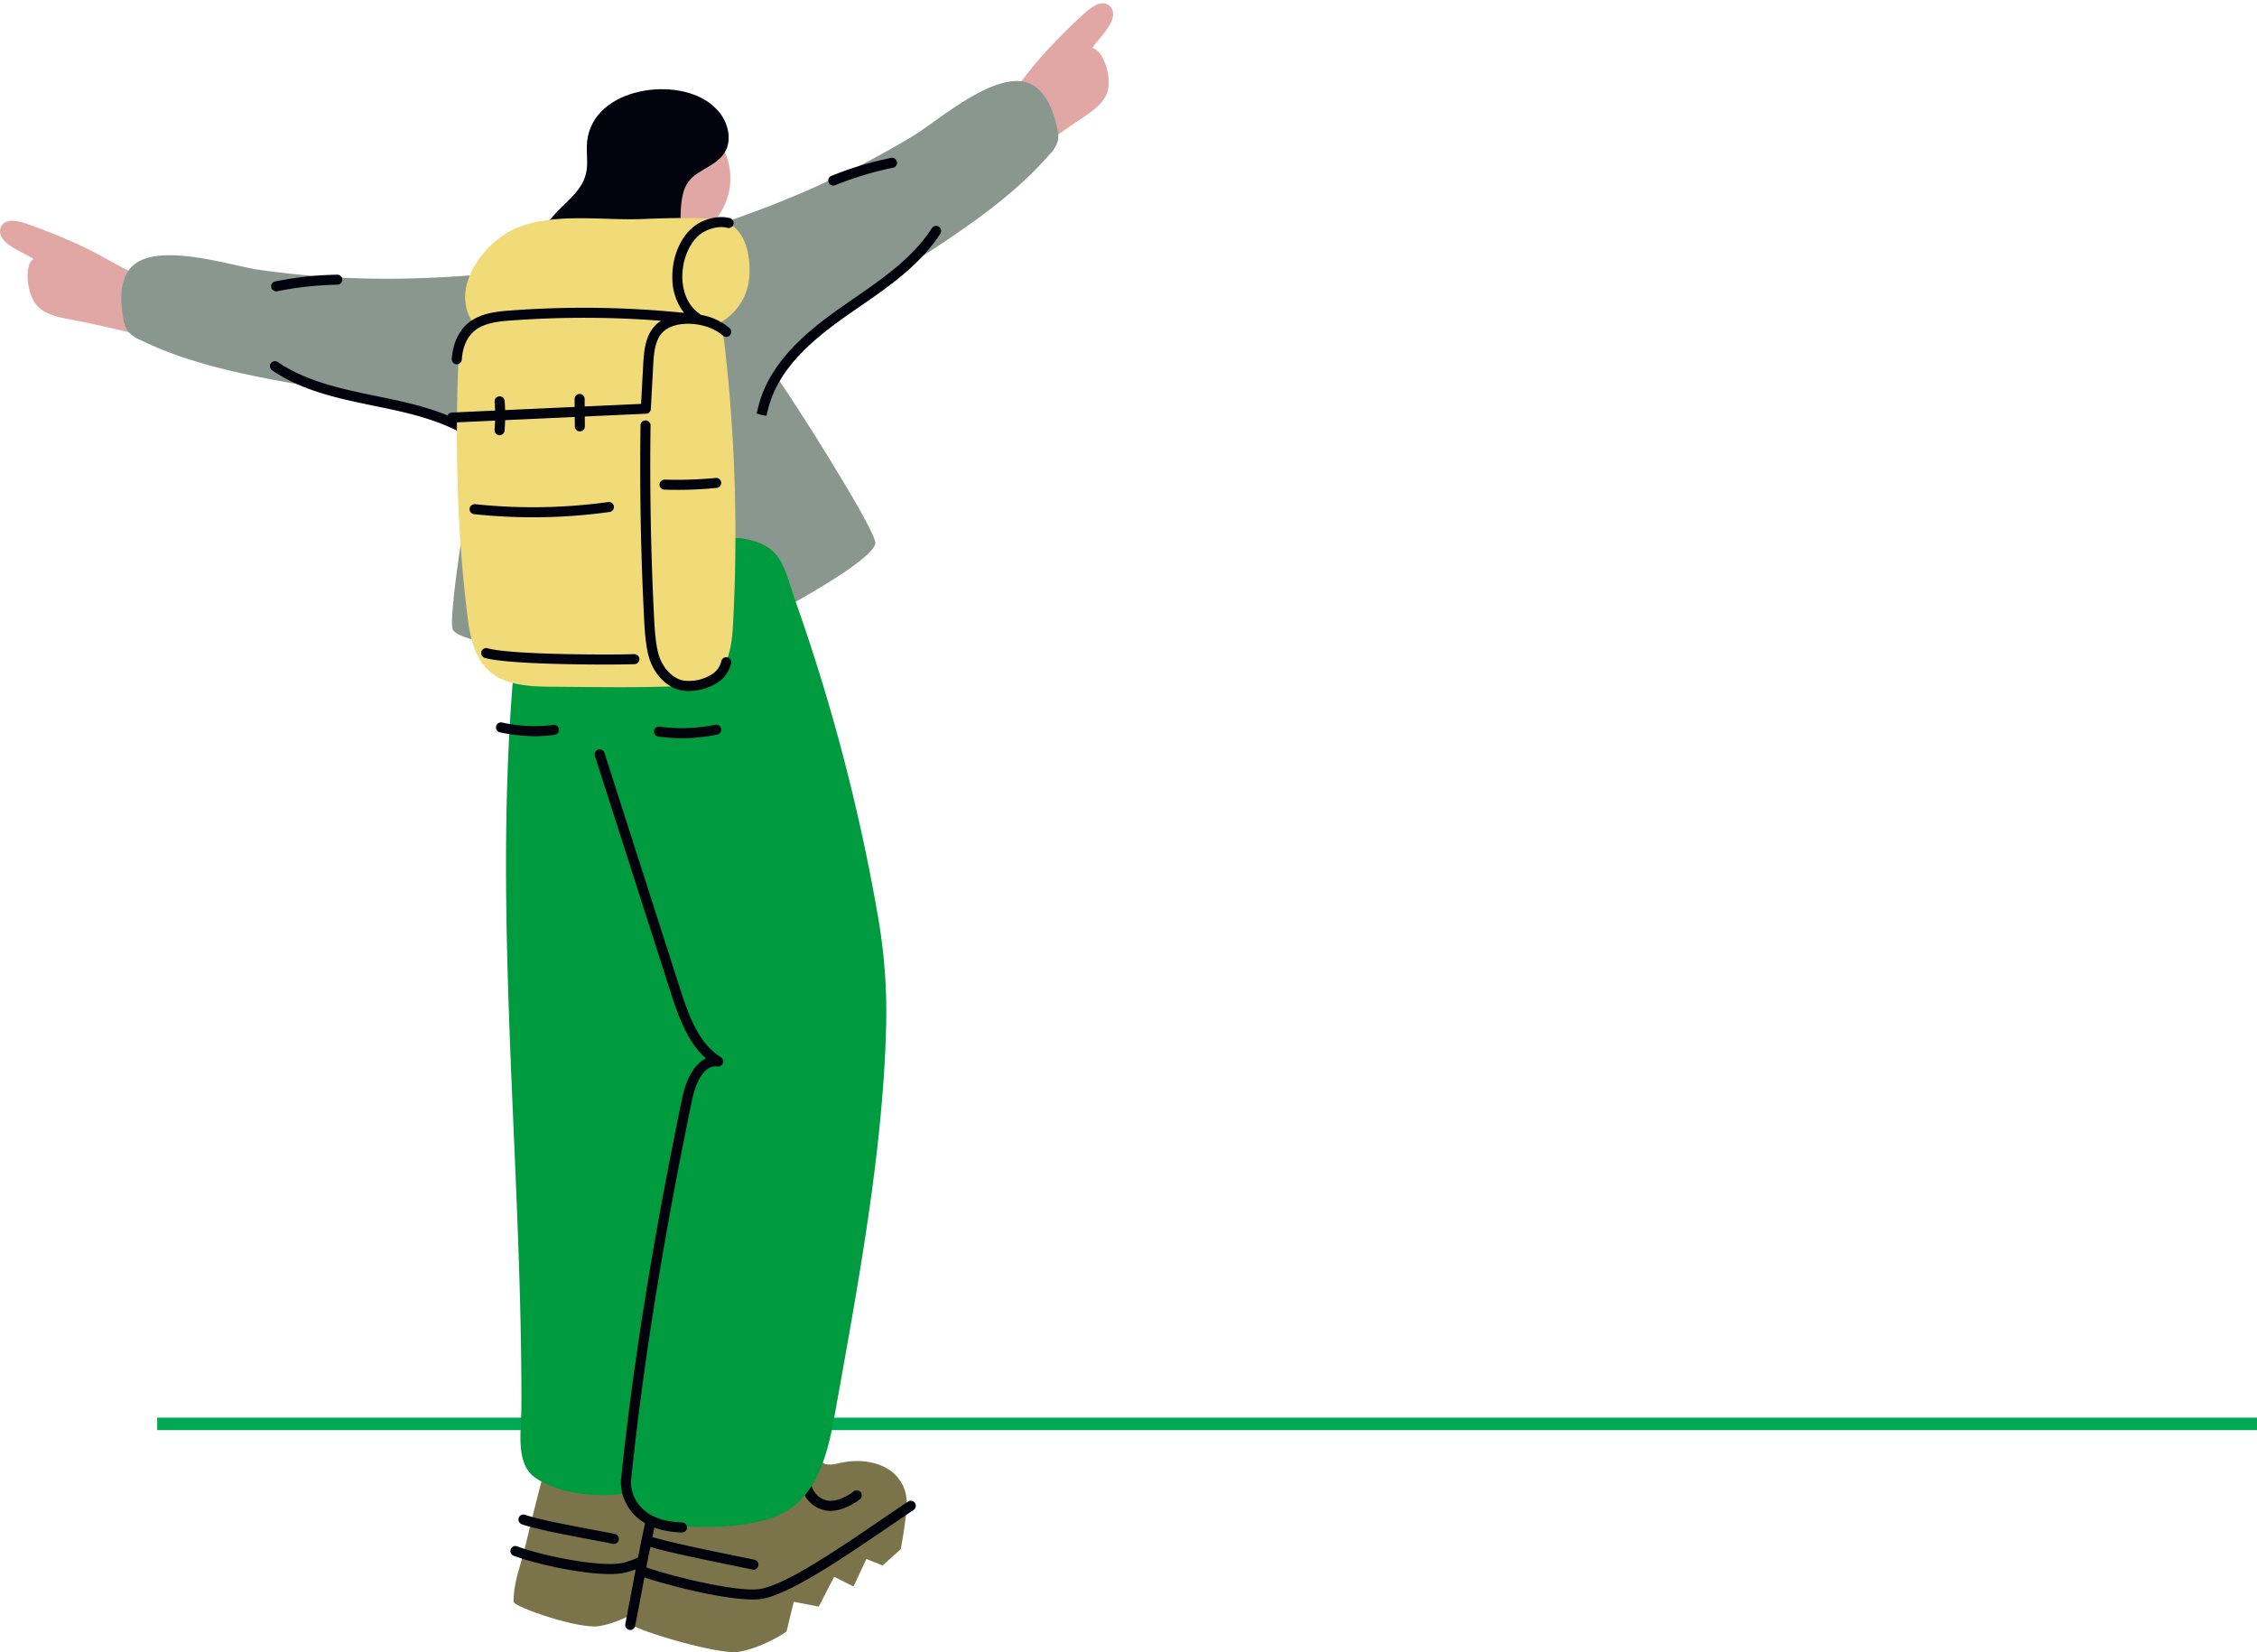 <svg xmlns="http://www.w3.org/2000/svg" width="724.998" height="530.741" viewBox="0 0 724.998 530.741">
  <g id="pointer" transform="translate(-503.502 -382.959)">
    <line id="Line_8" data-name="Line 8" x2="674.5" transform="translate(554 840.379)" fill="none" stroke="#0a5" stroke-width="4"/>
    <g id="Group_146" data-name="Group 146">
      <g id="Group_144" data-name="Group 144" transform="translate(-48.325 -70.943)">
        <g id="Group_143" data-name="Group 143" transform="matrix(0.921, -0.391, 0.391, 0.921, 741.198, 524.577)">
          <path id="Path_114" data-name="Path 114" d="M51.577,2.15c-.578-1.4-2.343-3.4-8.6-1.1A183.948,183.948,0,0,0,23.366,9.166C15.725,13,8.5,18.049.016,19.909c-.2.045,1.495,16.147,1.654,18.007,0,0,17.548-4.343,26.516-6.039,3.853-.729,7.869-1.346,10.906-3.806,4.234-3.426,5.117-13.918,1.966-15.8,2.4-1.579,5.1-2.586,7.48-4.272a9.291,9.291,0,0,0,2.569-2.444A3.777,3.777,0,0,0,51.577,2.15Z" transform="translate(129.079 0)" fill="#e1a7a5"/>
          <path id="Path_127" data-name="Path 127" d="M148.58,5.712c-6.327-11.424-32.659-2.417-42.432-1.026-27.966,3.982-53.985,3.486-81.934.5-3.962-.424-8.1-.825-11.816.6-2.164.83-17.355,123.59-10.743,123,16.737-1.5,39.618-4.336,42.224-8.409,1.089-1.7-1.118-18-1.854-23.164C41,90.046,38.762,74.462,35.546,58.436a43.028,43.028,0,0,1,4.7-2.906,104.967,104.967,0,0,1,22.98-8.095c4.046-.987,8.157-1.859,12.309-2.673,23.168-4.535,47.584-7.2,68.685-17.509a10.347,10.347,0,0,0,4.237-3.109A10.17,10.17,0,0,0,149.824,20C150.63,15.19,150.942,9.976,148.58,5.712Z" transform="translate(0 11.058)" fill="#89978e"/>
          <path id="Path_137" data-name="Path 137" d="M77.268.7A1.617,1.617,0,0,0,75.027.279C65.752,6.614,54.236,8.984,43.1,11.272c-1.683.347-3.365.692-5.033,1.049-12.758,2.735-27,6.994-35.86,17.843C1.436,31.106.717,32.093,0,33.075l1.259,1.011,1.346.888c.682-.937,1.364-1.874,2.1-2.772,8.231-10.081,21.825-14.112,34.04-16.728,1.659-.357,3.33-.7,5.005-1.044C55.2,12.076,67.036,9.639,76.844,2.942A1.611,1.611,0,0,0,77.268.7Z" transform="translate(25.113 45.086)" fill="#00020c"/>
          <path id="Path_138" data-name="Path 138" d="M1.587,3.229a104.976,104.976,0,0,1,19.333,2.1,1.612,1.612,0,0,0,.642-3.158A108.352,108.352,0,0,0,1.636,0,1.59,1.59,0,0,0,0,1.593,1.615,1.615,0,0,0,1.587,3.229Z" transform="translate(75.368 17.307)" fill="#00020c"/>
        </g>
        <g id="Group_142" data-name="Group 142" transform="translate(551.828 524.832)">
          <path id="Path_142" data-name="Path 142" d="M904.664-746.09c.578-1.4,2.343-3.4,8.6-1.1a183.928,183.928,0,0,1,19.616,8.117c7.641,3.83,14.868,8.883,23.349,10.743.2.045-1.495,16.147-1.654,18.007,0,0-17.548-4.343-26.516-6.039-3.853-.729-7.869-1.346-10.906-3.806-4.234-3.426-5.117-13.918-1.966-15.8-2.4-1.579-5.1-2.586-7.48-4.272a9.289,9.289,0,0,1-2.569-2.444A3.777,3.777,0,0,1,904.664-746.09Z" transform="translate(-904.44 748.24)" fill="#e1a7a5"/>
          <path id="Path_139" data-name="Path 139" d="M854.214-738.068c6.327-11.424,32.659-2.417,42.432-1.026,27.966,3.982,53.985,3.486,81.934.5,3.962-.424,8.1-.825,11.816.6,2.164.83,17.355,123.59,10.743,123-16.737-1.5-39.618-4.336-42.224-8.41-1.088-1.7,1.118-18,1.854-23.163,1.026-7.165,3.263-22.75,6.478-38.776a43.015,43.015,0,0,0-4.7-2.906,104.972,104.972,0,0,0-22.98-8.094c-4.046-.987-8.157-1.859-12.309-2.673-23.168-4.535-47.584-7.2-68.685-17.509a10.349,10.349,0,0,1-4.237-3.109,10.172,10.172,0,0,1-1.369-4.145C852.163-728.59,851.851-733.8,854.214-738.068Z" transform="translate(-813.423 754.838)" fill="#89978e"/>
          <path id="Path_141" data-name="Path 141" d="M862.786-729.351a1.617,1.617,0,0,1,2.241-.424c9.275,6.334,20.791,8.7,31.927,10.993,1.683.347,3.365.692,5.033,1.049,12.758,2.735,27,6.994,35.86,17.843.771.942,1.49,1.929,2.207,2.911l-1.259,1.011-1.346.888c-.682-.937-1.364-1.874-2.1-2.772-8.231-10.081-21.825-14.112-34.04-16.728-1.659-.357-3.33-.7-5.005-1.044-11.447-2.355-23.287-4.792-33.1-11.489A1.611,1.611,0,0,1,862.786-729.351Z" transform="translate(-775.798 775.141)" fill="#00020c"/>
          <path id="Path_140" data-name="Path 140" d="M904.041-738.03a104.972,104.972,0,0,0-19.333,2.1,1.628,1.628,0,0,1-.322.035,1.612,1.612,0,0,1-1.577-1.292,1.61,1.61,0,0,1,1.257-1.9,108.347,108.347,0,0,1,19.926-2.167,1.59,1.59,0,0,1,1.636,1.589A1.615,1.615,0,0,1,904.041-738.03Z" transform="translate(-795.675 758.566)" fill="#00020c"/>
        </g>
        <g id="Group_134" data-name="Group 134" transform="translate(715.776 901.345)">
          <path id="Path_115" data-name="Path 115" d="M835.345-544.906c-1.379,5.953-3.932,11.833-3.754,17.942.045,1.525,20.952,8.891,27.527,7.745,7.564-1.314,13.965-5.69,20.461-9.451,6.629-3.838,5.377-62.2,3.124-63.92-2.378-1.81-24.81-1.418-32.463-1.554C847.22-594.2,836.9-551.645,835.345-544.906Z" transform="translate(-830.541 594.144)" fill="#7b744b"/>
          <g id="Group_133" data-name="Group 133" transform="translate(0 39.088)">
            <path id="Path_116" data-name="Path 116" d="M884.552-574.247a1.608,1.608,0,0,0-2.207-.57c-6.892,4.071-11.933,6.389-15.409,7.1-6.9,1.391-25.536-2.3-33.589-5.37a1.616,1.616,0,0,0-2.08.932,1.612,1.612,0,0,0,.932,2.08c6.312,2.4,21.287,5.893,30.795,5.893a23.708,23.708,0,0,0,4.582-.377c3.835-.779,9.2-3.223,16.408-7.48A1.608,1.608,0,0,0,884.552-574.247Z" transform="translate(-831.162 583.313)" fill="#00020c"/>
            <path id="Path_117" data-name="Path 117" d="M833.268-575.25c4.247,1.547,14.91,3.55,22.695,5.011,2.854.538,5.224.984,6.55,1.272a1.5,1.5,0,0,0,.344.04,1.616,1.616,0,0,0,1.574-1.27,1.612,1.612,0,0,0-1.232-1.916c-1.344-.295-3.749-.746-6.642-1.292-7.242-1.361-18.188-3.419-22.187-4.872a1.6,1.6,0,0,0-2.065.962A1.609,1.609,0,0,0,833.268-575.25Z" transform="translate(-829.615 578.378)" fill="#00020c"/>
          </g>
        </g>
        <g id="Group_136" data-name="Group 136" transform="translate(752.648 907.682)">
          <path id="Path_118" data-name="Path 118" d="M850.726-546.28a191.779,191.779,0,0,0-3.82,22.655c-.126,1.52,27.792,10.036,34.365,8.893,7.958-1.383,15.3-6.481,15.3-6.481L898.9-530.8l8.038,1.555,4.924-9.592,6.223,3.111,4.148-8.816,5.186,2.075,5.856-5.211s.888-5.005,1.143-6.974c.719-5.524,1.773-10.244-1.255-14.922-3.937-6.084-12.5-7.45-19.546-5.774-2.137.508-4.909,1-6.084-.85-.488-.771-.565-9.441-.59-12.838-11.516-.206-31.871-2.34-43.387-2.546C860.536-591.642,852.285-553.016,850.726-546.28Z" transform="translate(-844.748 591.588)" fill="#7b744b"/>
          <g id="Group_135" data-name="Group 135" transform="translate(0 3.843)">
            <path id="Path_119" data-name="Path 119" d="M939.116-564.849a1.615,1.615,0,0,0-2.236-.439c-2.494,1.673-5.115,3.463-7.8,5.3-14.414,9.835-30.752,20.982-39.321,22.72-6.773,1.379-28.157-3.823-36.936-6.87q.643-3.328,1.3-6.587c5.652,1.723,19.08,4.465,27.368,6.161,2.425.493,4.348.888,5.395,1.116a1.516,1.516,0,0,0,.347.04,1.609,1.609,0,0,0,1.572-1.269,1.607,1.607,0,0,0-1.23-1.916c-1.054-.233-2.992-.627-5.439-1.128-7.867-1.607-22.13-4.525-27.363-6.176,2.63-12.624,5.605-24.264,9.909-33.864a1.609,1.609,0,0,0-.811-2.127,1.6,1.6,0,0,0-2.13.811c-5.638,12.572-9.012,28.355-12.257,45.259-.022.044-.042.089-.059.134a1.588,1.588,0,0,0-.1.7q-.576,3.031-1.158,6.1-1.023,5.4-2.092,10.933a1.609,1.609,0,0,0,1.272,1.889,1.483,1.483,0,0,0,.31.032,1.616,1.616,0,0,0,1.582-1.3q1.082-5.537,2.095-10.956.443-2.339.882-4.651c8.154,2.772,25.514,7.108,34.786,7.108a17.555,17.555,0,0,0,3.4-.278c9.206-1.867,25.829-13.207,40.5-23.218,2.68-1.827,5.3-3.612,7.785-5.281A1.613,1.613,0,0,0,939.116-564.849Z" transform="translate(-846.035 590.038)" fill="#00020c"/>
            <path id="Path_120" data-name="Path 120" d="M877.7-572.283c.181.01.364.015.548.015a13.159,13.159,0,0,0,5.139-1.178,18.78,18.78,0,0,0,4.354-2.568,1.611,1.611,0,0,0,.253-2.263,1.614,1.614,0,0,0-2.266-.255,15.505,15.505,0,0,1-3.6,2.122,9.446,9.446,0,0,1-4.242.907,6.536,6.536,0,0,1-5.849-6.181,1.612,1.612,0,0,0-1.612-1.612h0a1.614,1.614,0,0,0-1.609,1.617A9.677,9.677,0,0,0,877.7-572.283Z" transform="translate(-812.342 600.011)" fill="#00020c"/>
          </g>
        </g>
        <path id="Path_121" data-name="Path 121" d="M950.2-582.607a620.344,620.344,0,0,0-26.414-101.428c-4.244-12.1-4.354-18.5-17.151-20.749-12.734-2.236-72.171,28.63-72.218,29.052-9.3,82.413,1.339,166.8,1.121,249.816-.022,7.864-2.028,18.257,4.373,22.819,6.972,4.971,19.132,6.652,29.786,5.107,1.572,4.76,4.961,8.933,9.538,9.609,17.622,2.611,34.885.712,42.5-4.559,9.476-6.555,12.433-19.013,14.457-30.353,6.119-34.285,13.09-71.248,15.626-106.776q.677-9.435.9-18.713A177.914,177.914,0,0,0,950.2-582.607Z" transform="translate(-116.225 1331.654)" fill="#009b3f"/>
        <g id="Group_138" data-name="Group 138" transform="translate(722.372 477.001)">
          <path id="Path_122" data-name="Path 122" d="M871.643-758.76c-13.026-4.651-29.022,5.546-29.255,20.682-.27,17.533,21.21,25.687,34.7,15.5a20.96,20.96,0,0,0,3.575-29.634A20.306,20.306,0,0,0,871.643-758.76Z" transform="translate(-821.158 773.303)" fill="#e1a7a5"/>
          <path id="Path_123" data-name="Path 123" d="M892.442-757.617c.412.375.813.769,1.208,1.178,3.726,3.887,5.184,10.507,1.743,14.65-3.729,4.485-9.706,4.844-12.081,10.373-2.645,6.156-.739,18.257-1.012,25.033-.037.937-36.058,11.6-44.445,6.964-8.236-4.547-2.082-16.911,2.809-22.578,3.892-4.512,9.463-8.127,10.842-13.926.8-3.349.007-6.872.362-10.3C853.684-763.887,881.489-767.6,892.442-757.617Z" transform="translate(-833.823 768.619)" fill="#00020c"/>
        </g>
        <g id="Group_140" data-name="Group 140" transform="translate(695.448 523.632)">
          <path id="Path_128" data-name="Path 128" d="M908.411-712.44c6.662-3.994,10.668-10.256,9.714-20.012-.441-4.53-2.033-9.377-5.9-11.779-2.487-1.545-5.531-1.837-8.457-1.981-6.669-.327-13.353-.079-20.025.169-12.619.466-26.225-1.869-38.473,2.135-11.424,3.736-24.068,19.653-15.639,31.561a12.858,12.858,0,0,0-4.835,9.7c-1.175,28.033-.642,55.661,2.749,83.513.8,6.58,2.026,13.705,6.922,18.175,5.164,4.716,12.842,5.065,19.836,5.159,14.357.077,28.583.424,42.928-.273,2.72-.131,5.526-.288,7.961-1.5,6.077-3.029,7.339-11.008,7.713-17.788a533.99,533.99,0,0,0-2.6-89.473C909.93-708.119,909.688-710.2,908.411-712.44Z" transform="translate(-821.09 746.678)" fill="#f1db79"/>
          <g id="Group_139" data-name="Group 139">
            <path id="Path_129" data-name="Path 129" d="M913.871-746.12c-3.4-1-8.231.067-11.484,2.546-4.465,3.406-7.24,9.986-7.071,16.767a18.36,18.36,0,0,0,3.749,11.087,317.438,317.438,0,0,0-55.51-.776c-4.113.287-8.1.7-11.657,2.6-4.363,2.325-7,6.932-7.433,12.971a1.61,1.61,0,0,0,1.493,1.721c.04,0,.077,0,.116,0a1.61,1.61,0,0,0,1.6-1.5c.449-6.272,3.367-9.094,5.735-10.358,3-1.6,6.615-1.966,10.368-2.226a319.479,319.479,0,0,1,47.891.106,10.767,10.767,0,0,0-1.292.977c-3.6,3.208-4.158,8.181-4.418,13l-.689,12.731-18.109.826-.02-2.425a1.611,1.611,0,0,0-1.609-1.6h-.015a1.611,1.611,0,0,0-1.6,1.624l.02,2.549-22.333,1.019c-.03-.982-.084-1.964-.164-2.94a1.587,1.587,0,0,0-1.738-1.475,1.615,1.615,0,0,0-1.475,1.738q.115,1.406.156,2.824l-13.889.635a1.613,1.613,0,0,0-1.537,1.683,1.615,1.615,0,0,0,1.609,1.54l.075,0,13.737-.627q-.048,1.469-.173,2.933a1.611,1.611,0,0,0,1.468,1.743,1.339,1.339,0,0,0,.141.007,1.612,1.612,0,0,0,1.6-1.475q.145-1.673.191-3.357l22.355-1.019.025,3.03a1.614,1.614,0,0,0,1.612,1.6h.012a1.614,1.614,0,0,0,1.6-1.626l-.025-3.154,19.685-.9a1.612,1.612,0,0,0,1.535-1.522l.769-14.184c.223-4.14.667-8.382,3.344-10.767,4.215-3.754,14.005-3.039,19.046,1.391a1.614,1.614,0,0,0,2.274-.144,1.612,1.612,0,0,0-.146-2.276,19.376,19.376,0,0,0-9.322-4.274,1.64,1.64,0,0,0-.409-.409c-3.327-2.286-5.306-6.436-5.43-11.385-.141-5.692,2.192-11.37,5.807-14.127,2.378-1.812,6.243-2.722,8.613-2.016a1.61,1.61,0,0,0,2-1.088A1.612,1.612,0,0,0,913.871-746.12Z" transform="translate(-822.963 746.494)" fill="#00020c"/>
            <path id="Path_130" data-name="Path 130" d="M875.944-644.038a1.615,1.615,0,0,0-1.914,1.237,6.835,6.835,0,0,1-3.28,4.371,13.621,13.621,0,0,1-9.168,1.8c-3.091-.741-5.821-3.419-7.306-7.16-1.374-3.469-1.691-9.875-1.889-13.9-1-20.164-1.369-40.627-1.086-60.818a1.609,1.609,0,0,0-1.587-1.634,1.558,1.558,0,0,0-1.634,1.589c-.285,20.26.079,40.791,1.1,61.215.213,4.289.533,10.767,2.1,14.729,1.869,4.718,5.439,8.122,9.548,9.109a11.506,11.506,0,0,0,2.645.275,17.6,17.6,0,0,0,8.995-2.482,10.069,10.069,0,0,0,4.713-6.421A1.61,1.61,0,0,0,875.944-644.038Z" transform="translate(-785.949 785.474)" fill="#00020c"/>
            <path id="Path_131" data-name="Path 131" d="M852.021-708.918c.853.04,1.974.06,3.24.06a118.908,118.908,0,0,0,13.737-.65,1.61,1.61,0,0,0,1.259-1.9,1.609,1.609,0,0,0-1.9-1.257,131.755,131.755,0,0,1-16.189.528,1.627,1.627,0,0,0-1.683,1.535A1.609,1.609,0,0,0,852.021-708.918Z" transform="translate(-782.253 796.488)" fill="#00020c"/>
            <path id="Path_132" data-name="Path 132" d="M870.847-706.364a1.61,1.61,0,0,0,1.376-1.815,1.614,1.614,0,0,0-1.817-1.376,176.812,176.812,0,0,1-42.749.684,1.622,1.622,0,0,0-1.773,1.433,1.612,1.612,0,0,0,1.433,1.773,179.606,179.606,0,0,0,18.9,1A179.537,179.537,0,0,0,870.847-706.364Z" transform="translate(-818.657 801.109)" fill="#00020c"/>
            <path id="Path_133" data-name="Path 133" d="M876.521-688.7c-5.506.24-39.43.315-47.086-1.884a1.614,1.614,0,0,0-1.994,1.1,1.612,1.612,0,0,0,1.1,2c5.96,1.713,25.9,2.13,38.418,2.13,4.569,0,8.149-.057,9.7-.124a1.612,1.612,0,0,0,1.537-1.681A1.663,1.663,0,0,0,876.521-688.7Z" transform="translate(-816.432 829.105)" fill="#00020c"/>
          </g>
        </g>
        <g id="Group_141" data-name="Group 141" transform="translate(711.144 685.969)">
          <path id="Path_134" data-name="Path 134" d="M882.606-578.637c-7-4.41-10.19-12.931-13.1-22.016L845.229-676.39a1.613,1.613,0,0,0-2.026-1.044,1.611,1.611,0,0,0-1.044,2.026l24.274,75.741c2.668,8.315,5.581,16.2,11.375,21.426-4,1.877-6.49,7.271-7.584,12.562-9.431,45.608-15.875,85.829-19.7,122.963a15.018,15.018,0,0,0,3.759,10.482c3.441,3.94,8.757,6.049,15.8,6.27l.052,0a1.612,1.612,0,0,0,1.609-1.562,1.608,1.608,0,0,0-1.56-1.659c-6.111-.2-10.643-1.936-13.472-5.172a11.954,11.954,0,0,1-2.98-8.035c3.813-37.02,10.242-77.137,19.65-122.635.394-1.907,2.608-11.365,8.157-10.648a1.605,1.605,0,0,0,1.726-1.051A1.617,1.617,0,0,0,882.606-578.637Z" transform="translate(-810.376 686.202)" fill="#00020c"/>
          <path id="Path_135" data-name="Path 135" d="M847.687-680.208a46.548,46.548,0,0,1-16.44-.774,1.618,1.618,0,0,0-1.916,1.235,1.614,1.614,0,0,0,1.232,1.919,53.294,53.294,0,0,0,11.256,1.252,44.84,44.84,0,0,0,6.322-.441,1.611,1.611,0,0,0,1.369-1.822A1.624,1.624,0,0,0,847.687-680.208Z" transform="translate(-829.294 681.016)" fill="#00020c"/>
          <path id="Path_136" data-name="Path 136" d="M851.162-676.894a55.665,55.665,0,0,0,7.611.523,55.8,55.8,0,0,0,11.315-1.16,1.613,1.613,0,0,0,1.252-1.906,1.622,1.622,0,0,0-1.906-1.252,52.489,52.489,0,0,1-17.833.6,1.6,1.6,0,0,0-1.815,1.376A1.608,1.608,0,0,0,851.162-676.894Z" transform="translate(-799.004 681.45)" fill="#00020c"/>
        </g>
      </g>
    </g>
  </g>
</svg>
